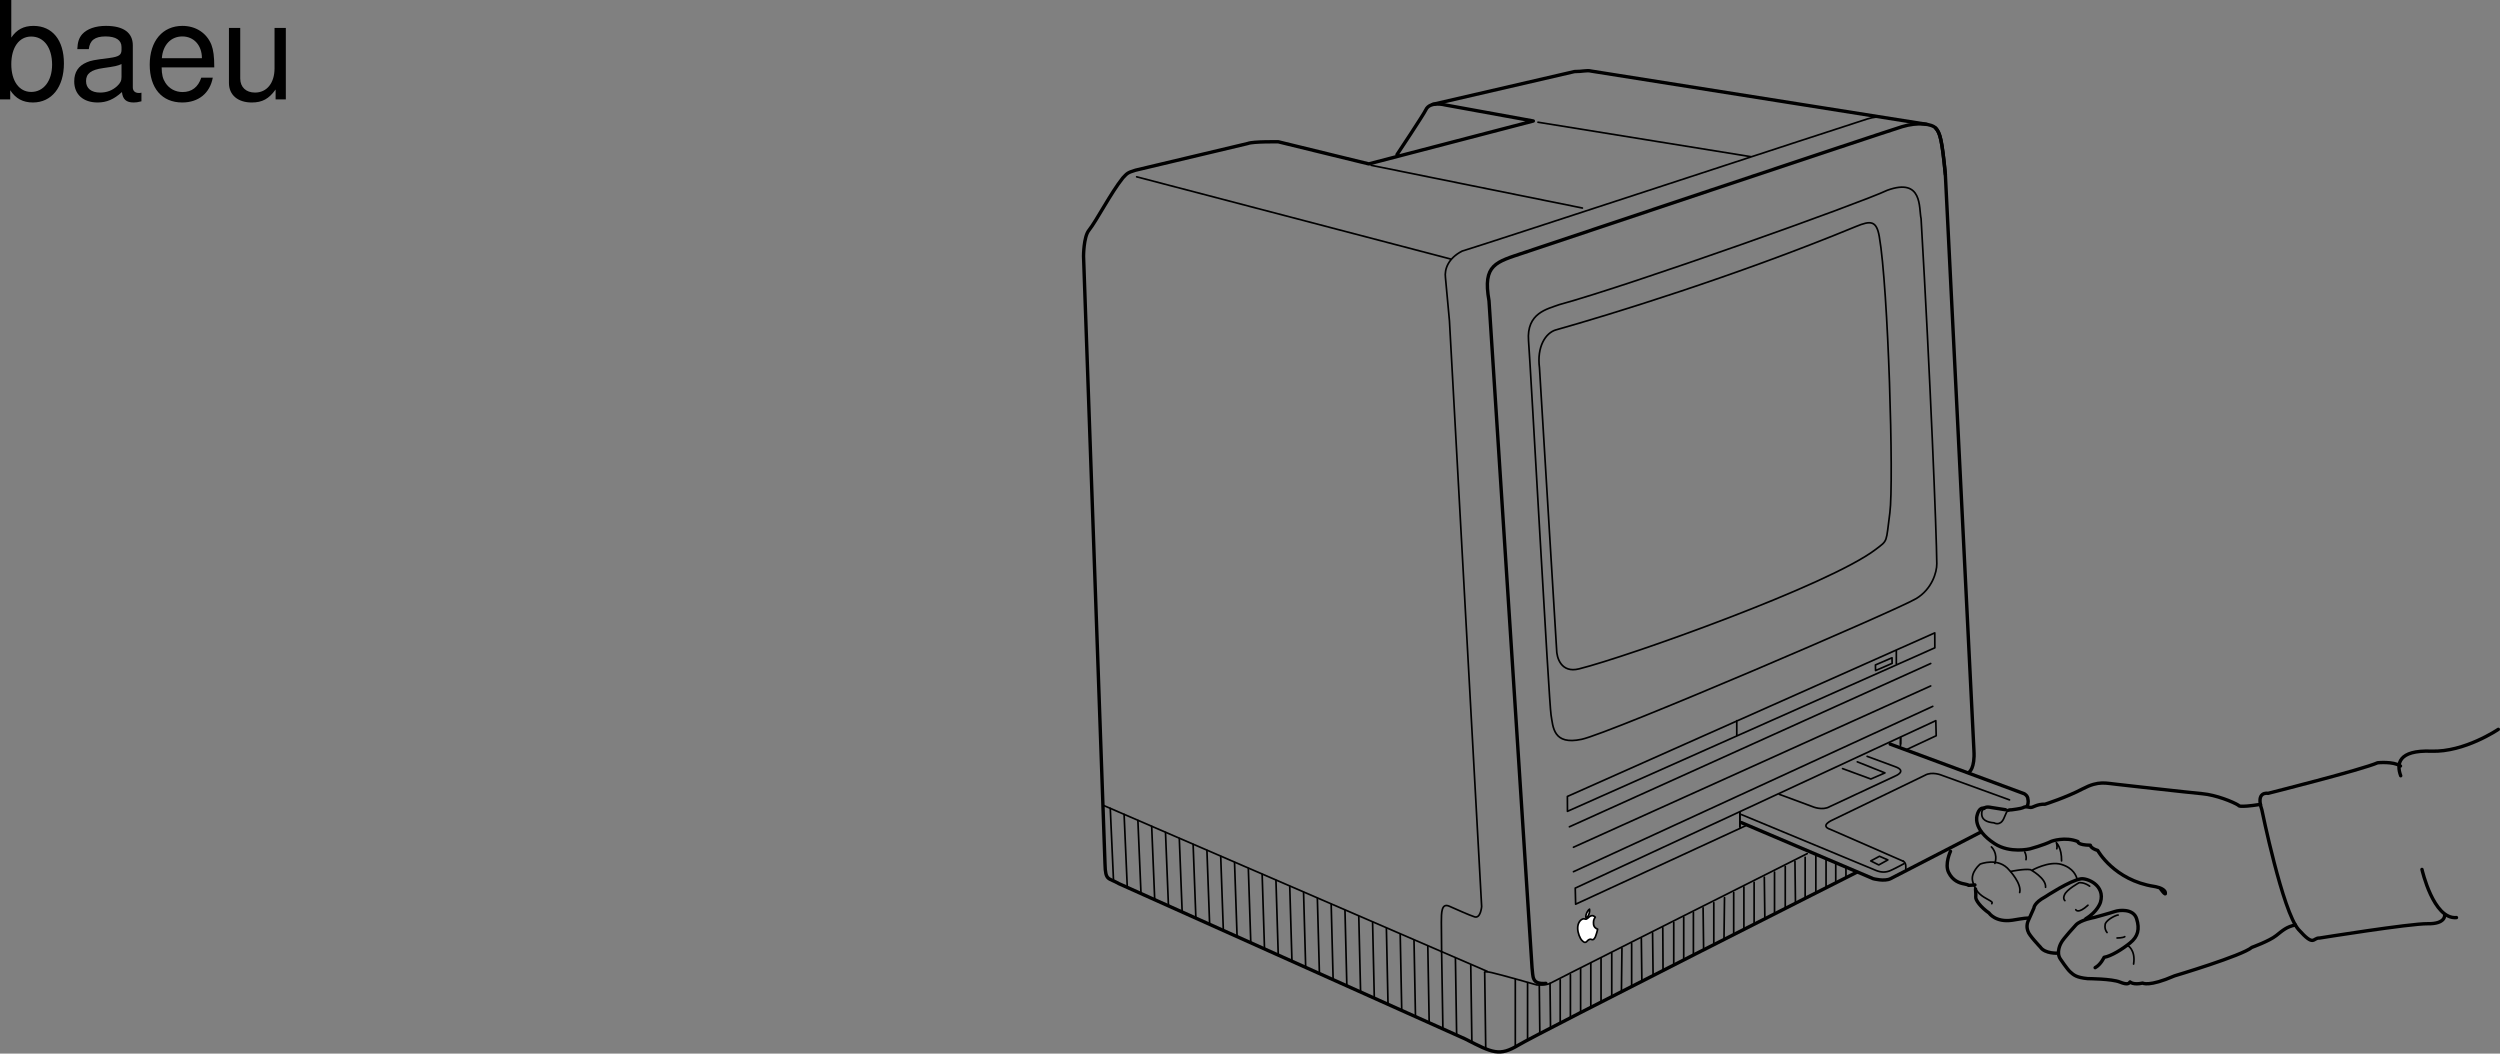 <svg xmlns="http://www.w3.org/2000/svg" xmlns:xlink="http://www.w3.org/1999/xlink" width="366.672" height="154.535"><rect width="100%" height="100%" fill="#808080" stroke="none"/><defs><path id="a" d="M1.078-14.578V0h1.5v-1.344C3.375-.125 4.438.453 5.906.453c2.75 0 4.547-2.25 4.547-5.734 0-3.407-1.687-5.5-4.469-5.5-1.437 0-2.468.547-3.25 1.719v-5.516zm4.578 5.36c1.86 0 3.063 1.624 3.063 4.124 0 2.375-1.235 4-3.063 4-1.781 0-2.922-1.61-2.922-4.062 0-2.469 1.141-4.063 2.922-4.063zm0 0"/><path id="b" d="M10.703-.984c-.187.046-.265.046-.36.046-.577 0-.905-.296-.905-.828v-6.156c0-1.86-1.36-2.86-3.938-2.86-1.547 0-2.766.438-3.484 1.22-.47.546-.672 1.14-.72 2.187h1.688c.141-1.281.891-1.86 2.454-1.86 1.515 0 2.343.547 2.343 1.547v.454c-.015.718-.375.968-1.734 1.156-2.36.297-2.734.375-3.36.64C1.454-4.921.845-4 .845-2.64.844-.734 2.156.453 4.28.453 5.594.453 6.656 0 7.844-1.078 7.954 0 8.484.453 9.562.453c.36 0 .579-.031 1.141-.172zM7.781-3.297c0 .563-.156.89-.656 1.36-.688.625-1.5.937-2.484.937-1.297 0-2.063-.625-2.063-1.688 0-1.093.719-1.656 2.516-1.906 1.781-.25 2.125-.328 2.687-.593zm0 0"/><path id="c" d="M10.266-4.688c0-1.593-.125-2.546-.422-3.328-.688-1.718-2.281-2.765-4.25-2.765-2.907 0-4.797 2.219-4.797 5.687C.797-1.64 2.594.453 5.563.453c2.39 0 4.062-1.36 4.484-3.64H8.359c-.453 1.39-1.406 2.109-2.734 2.109-1.063 0-1.969-.484-2.531-1.36-.39-.609-.531-1.203-.547-2.25ZM2.578-6.046c.14-1.937 1.328-3.187 3-3.187 1.703 0 2.875 1.312 2.875 3.187zm0 0"/><path id="d" d="M9.64 0v-10.484H7.985v5.937C7.984-2.407 6.86-1 5.125-1c-1.328 0-2.172-.797-2.172-2.063v-7.421H1.297v8.078c0 1.75 1.297 2.86 3.344 2.86 1.546 0 2.515-.532 3.5-1.907V0Zm0 0"/></defs><path fill="none" stroke="#000" stroke-linecap="round" stroke-linejoin="round" stroke-miterlimit="10" stroke-width=".25" d="m283.77 92.824.011 2.188-53.883 23.984-.011-2.183zm-53.586 28.442 52.988-23.95m-52.391 26.946 52.39-23.653m-52.39 27.243 52.692-24.25m-27.442 17.511-24.933 11.504-.059-2.36 52.883-24.558.058 2.211-4.37 2.043m-24.426 9.219v2.094m-.454-15.566v2.245m23.403-12.597v1.976m.629 10.867v.926"/><path fill="none" stroke="#000" stroke-linecap="round" stroke-linejoin="round" stroke-width=".25" d="M302.367 126.262c.031-1.93-.765-2.668-.765-2.668s.175.46.066.894m-9.586-.269s.996.906.504 2.418m4.379-1.68s.308.547.187 1.129m-2.234 1.726s1.977-.414 2.89-.257c0 0 2.329 1.25 2.212 2.578m-2-2.485s2.488-1.41 4.304-.87c1.817.53 2.211 1.757 2.32 2.136m-1.789 3.18c-.328-.324-.066-.82-.066-.82.281-.794 2.164-1.813 2.164-1.813s.727-.082 1.535.512m-2.031 3.453s.3.695 1.781-.656m5.789 5.87s1.235.63.907 2.755m-2.27-7.185c-.14-.05-1.516.528-1.867 1.24 0 0-.242.722.242 1.323m1.473.801s.86.004 1.125-.195m-20.731-18.777c-.125.128-.218.312-.242.59-.098 1.101.809 1.406 1.8 1.495 0 0 .888.528 1.419-.613.379-.808.422-1.125.699-1.238"/><path fill="none" stroke="#000" stroke-linecap="round" stroke-linejoin="round" stroke-width=".25" d="M292.137 132.54c.09-.22.164-.212-.793-.743-.961-.531-1.625-1.11-2.004-2.485-.383-1.367 1.086-2.574 1.086-2.574s2.68-1.093 4.293.91c0 0 1.836 1.946 1.504 3.254"/><path fill="none" stroke="#000" stroke-linecap="round" stroke-linejoin="round" stroke-miterlimit="10" stroke-width=".25" d="M276.82 27.902c5.227-1.894 4.594 2.641 4.942 4.168 1.36 23.285 2.258 46.008 2.308 50.617.012 1.235-.71 3.696-2.992 5.09-2.695 1.649-44.91 19.762-49.098 20.657-4.19.898-4.19-1.793-4.492-3.59-.3-1.797-2.976-50.696-3.3-54.864-.317-4.085 2.757-4.648 4.484-5.292 10.816-2.97 44.086-14.856 48.148-16.786zm-21.636 91.258v2.094m-37.044 21.219-56.292-24.344"/><path fill="none" stroke="#000" stroke-linecap="round" stroke-linejoin="round" stroke-miterlimit="10" stroke-width=".25" d="M228.305 95.258c0 1.199.664 3.504 3.293 2.844 7.183-1.793 36.605-12.27 43.492-17.508 1.86-1.418 1.496-.899 2.094-5.387.597-4.492-.23-33.023-1.551-40.512-.41-2.34-1.25-2.37-3.399-1.484-17.773 7.34-36.445 13.039-44.011 15.168-1.551.437-2.832 2.504-2.43 5.562zm0 0"/><path fill="#fff" d="M233.133 133.348c-.32.214-.645.941-.508 1.289.297-.11.594-.762.508-1.29"/><path fill="none" stroke="#000" stroke-linecap="round" stroke-linejoin="round" stroke-miterlimit="10" stroke-width=".25" d="M233.133 133.348c-.32.214-.645.941-.508 1.289.297-.11.594-.762.508-1.29zm0 0"/><path fill="#fff" d="M233.977 134.52c-.227-.188-.36-.29-.645-.184-.289.105-.367.316-.625.445-.238.117-.266-.113-.61.024-.394.16-.706.675-.699 1.343.004.668.317 1.489.653 1.813.242.238.379.285.496.242.113-.043.152-.066.27-.203.101-.121.304-.262.492-.246.101.012.203.11.367.05.113-.042.262-.288.312-.386.047-.098.317-.922.332-1.145-.207-.05-.574-.3-.597-.734-.028-.422.004-.687.254-1.02"/><path fill="none" stroke="#000" stroke-linecap="round" stroke-linejoin="round" stroke-miterlimit="10" stroke-width=".25" d="M233.977 134.52c-.227-.188-.36-.29-.645-.184-.289.105-.367.316-.625.445-.238.117-.266-.113-.61.024-.394.16-.706.675-.699 1.343.004.668.317 1.489.653 1.813.242.238.379.285.496.242.113-.043.152-.066.27-.203.101-.121.304-.262.492-.246.101.012.203.11.367.05.113-.042.262-.288.312-.386.047-.098.317-.922.332-1.145-.207-.05-.574-.3-.597-.734-.028-.422.004-.687.254-1.02zm-9.93 9.636v8.383m1.719-8.008.078 6.961m1.496-7.262.074 6.512m1.422-7.035v6.285m1.496-7.035v6.363m1.496-7.261v6.511m1.496-7.332v6.438m1.5-7.114v6.29m1.571-7.075v6.325m1.495-7.036-.074 6.286m1.497-6.957v6.21m1.421-6.96.078 6.285m1.571-7.11.074 6.211m1.422-6.961.039 6.215m1.57-6.995v6.21m1.462-7v6.215m1.421-6.887v6.211m1.422-6.887.074 5.989m1.496-6.735v6.137m1.571-6.887-.075 5.989m1.422-6.739v5.989m1.496-6.809v6.137m1.5-6.813v5.988m1.496-6.734.075 5.91m1.422-6.66v6.137m1.574-6.961v6.062m1.422-6.808.074 6.136m1.422-6.738v6.063m1.57-6.387v5.566m1.496-5.024v4.274m1.422-3.554v2.73m1.496-2.101v1.28m-48.496 15.044v9.879m33.164-34.039s19.024 7.906 19.774 8.207c.75.297 1.421.297 2.093 0 .688-.305 1.969-1 1.969-1"/><path fill="none" stroke="#000" stroke-linecap="round" stroke-linejoin="round" stroke-miterlimit="10" stroke-width=".25" d="m275.559 126.86-1.176-.587 1.277-.687 1.227.539zm3.601-.54-10.71-4.68zm15.57-9-9.898-3.601s-1.441-.63-2.52 0l-13.55 6.554s-1.93.825-.313 1.368m-57.008 18.046s-.039-2.906-.039-4.402.024-2.863 1.157-2.375c1.32.574 2.808 1.262 3.707 1.559.898.3 1.046-1.496 1.046-1.496l-4.722-85.899-.586-6.34c-.176-1.265.433-2.875 2.441-3.906 2.266-.64 56.457-18.453 59.45-19.387.957-.293 1.648-.316 2.09-.234m-50.407.719 31.313 5.07m-55.778 1.25 30.973 6.266m46.676 77.668-.028 1.21M166.715 25.934l46.023 12.05m5.172 115.75-.152-11.078s-.258-.289 1.05 0c1.344.301 6.587 1.801 6.587 1.801s1.343.148 2.093-.3c.168-.126 20.399-10.313 37.57-18.954"/><path fill="none" stroke="#000" stroke-linecap="round" stroke-linejoin="round" stroke-width=".5" d="M358.555 134.21s.168 1.31-2.457 1.27c-2.63-.035-15.91 2.102-15.91 2.102-.997-.062-.715 1.383-3.051-1.234-2.34-2.61-5.395-17.582-5.395-17.582-.949-2.782.906-2.407.906-2.407s13.758-3.464 16.075-4.484c0 0 2.27-.242 3.351.473"/><path fill="none" stroke="#000" stroke-linecap="round" stroke-linejoin="round" stroke-width=".5" d="M366.422 106.973s-4.957 3.379-9.828 3.199c-4.871-.18-5.125 1.879-4.485 3.605m3.118 13.743s1.66 7.363 5.058 7.062m-52.992 7.344c.828-.446 1.316-1.52 1.316-1.52 1.02-.164 2.653-1.168 3.805-2.105 1.16-.934 1.438-2.024.961-3.547-.473-1.527-2.574-1.277-3.168-1.07-.59.207-3.05.878-3.05.878s-1.966.34-2.68 1.094c0 0-1.903 2.055-2.168 2.625 0 0-.84 1.406-.07 2.442 0 0 .949 1.422 1.413 1.836.465.414.86.82 2.567.976 0 0 3.511.02 4.687.496 1.176.48 1.344.196 1.508-.011 0 0 .457.484 1.848.167 0 0 .879.594 4.683-1.062 0 0 9.942-2.965 11.336-4.176 0 0 2.555-.922 3.559-1.722 1.008-.797 1.512-1.282 2.82-1.563m-46.914-5.274s.074.75.035 1.192c-.039.441.73 1.477 1.946 2.328 0 0 .949 1.422 3.421 1.055 0 0 1.965-.344 2.32-.313m-11.394-9.789s-.879 1.852-.273 3.094c.61 1.242 1.586 1.555 2.289 1.688.703.14.629.207.629.207s.644-.016.937-.063m27.196.523s.89 1.27.734.586c-.152-.68-1.637-.886-1.637-.886-5.875-.903-8.281-5.278-8.281-5.278-1.05-.316-1.082-.765-1.082-.765-1.93-.028-1.816-.535-1.816-.535-1.868-.762-3.868-.051-3.868-.051-1.125.566-3.18 1.12-3.18 1.12s-2.933.7-5.167-.76c-3.34-2.188-2.57-4.169-2.57-4.169s.253-1.238 1.023-1.02"/><path fill="none" stroke="#000" stroke-linecap="round" stroke-linejoin="round" stroke-width=".5" d="M301.816 139.797s-1.875.125-2.57-.902c0 0-1.71-1.786-1.805-2.313 0 0-.3-.625-.015-1.414l.89-2s-.004-.742 1.653-1.633c0 0 3.656-2.414 5.25-2.64.87-.125 3.601.921 2.851 3.449 0 0-.41 1.37-2.148 2.402m-11.777-15.984-2.192-.348s-.672-.184-1.047.188m3.676.234c.113-.047.266-.063.492-.066 0 0 1.38-.172 1.606-.297.441-.254.797-.078 1.152-.047.352.031.902-.508 2.117-.477 0 0 3.102-.98 5.508-2.25 2.406-1.265 3.438-.8 5.145-.648 0 0 10.43 1.183 12.421 1.363 1.993.18 4.497 1.188 5.309 1.703 0 0-.215.39 3.211-.14"/><path fill="none" stroke="#000" stroke-linecap="round" stroke-linejoin="round" stroke-miterlimit="10" stroke-width=".5" d="m210.125 15.309 20.8-4.813c1.212 0 1.817-.226 2.423-.074l49.21 7.808m-5.324 90.91 19.657 7.278s.539.27.539.812c0 0 .152.504-.114.985m-6.761 3.808c-5.301 2.743-12.547 6.493-13.274 6.852-.894.45-2.543 0-2.543 0l-19.336-8.227"/><path fill="none" stroke="#000" stroke-linecap="round" stroke-linejoin="round" stroke-miterlimit="10" stroke-width=".5" d="M204.898 22.672s3.907-5.867 4.22-6.555c.605-1.324 2.831-.726 2.831-.726l12.938 2.355-24.13 6.293-13.265-3.242s-3.707-.059-4.46.246l-16.493 3.922c-1.219.37-1.215.469-1.851 1.125-1.754 2.187-3.84 6.254-4.993 7.707-.77.969-.773 3.781-.773 3.781l3.148 89.156c.059 2.532.508 1.97 2.028 2.868l50.816 22.785m0 0c4.027 2.078 5.02 2.558 7.785.902 2.992-1.797 49.621-25.352 49.621-25.352m13.004-102.335c-.496-5.157-.781-6.102-1.414-6.809"/><path fill="none" stroke="#000" stroke-linecap="round" stroke-linejoin="round" stroke-miterlimit="10" stroke-width=".5" d="M288.79 113.27s.901-.54.722-3.243l-4.188-84.425c-.496-5.157-.781-6.102-1.414-6.809-.57-.633-2.601-.922-4.926-.215-2.906.887-53.132 17.7-55.367 18.45-4.242 1.429-6.183 1.722-5.226 7.093l6.312 97.805c.18 1.261-.129 2.484 2.031 2.304"/><path fill="none" stroke="#000" stroke-linecap="round" stroke-linejoin="round" stroke-width=".25" d="M279.16 126.32s.36.18.36.72v.628"/><path fill="none" stroke="#000" stroke-linecap="round" stroke-linejoin="round" stroke-miterlimit="10" stroke-width=".25" d="m260.98 116.508 4.86 1.8s1.441.63 2.52 0l9.632-4.5s1.797-.718-.05-1.367l-4.09-1.511"/><path fill="none" stroke="#000" stroke-linecap="round" stroke-linejoin="round" stroke-width=".25" d="m272.41 111.738 4.05 1.621-2.07.899-4.14-1.528"/><path fill="none" stroke="#000" stroke-linecap="round" stroke-linejoin="round" stroke-miterlimit="10" stroke-width=".25" d="m215.875 152.637-.16-11.078m-2.075 10.066-.175-11.059m-1.84 10.157-.184-11.036m-1.828 10.137-.199-11.015m-1.812 10.113-.211-10.992m-1.805 10.093-.219-10.972m-1.793 10.074-.234-10.953m-1.777 10.051-.247-10.934m-1.766 10.035-.26-10.914m-1.755 10.012-.27-10.89m-1.742 9.991-.28-10.87m-1.731 9.972-.297-10.852m-1.719 9.95-.305-10.832m-1.707 9.933-.32-10.812m-1.691 9.91-.332-10.79m-1.684 9.891-.34-10.77m-1.672 9.872-.355-10.75m-1.656 9.848-.368-10.73m-1.648 9.831-.379-10.71m-1.633 9.808-.39-10.688m-1.626 9.789-.398-10.668m-1.613 9.77-.414-10.648m-1.598 9.746-.426-10.625m-1.589 9.726-.438-10.61m-1.574 9.708-.45-10.586m-1.562 9.687-.46-10.566m-1.555 9.668-.473-10.547M277.5 96.477l.016.82-2.43 1.05-.02-.82zm0 0"/><g transform="translate(-11.578 -3.422)"><use xlink:href="#a" width="100%" height="100%" x="10.5" y="18"/><use xlink:href="#b" width="100%" height="100%" x="21.62" y="18"/><use xlink:href="#c" width="100%" height="100%" x="32.74" y="18"/><use xlink:href="#d" width="100%" height="100%" x="43.86" y="18"/></g></svg>
